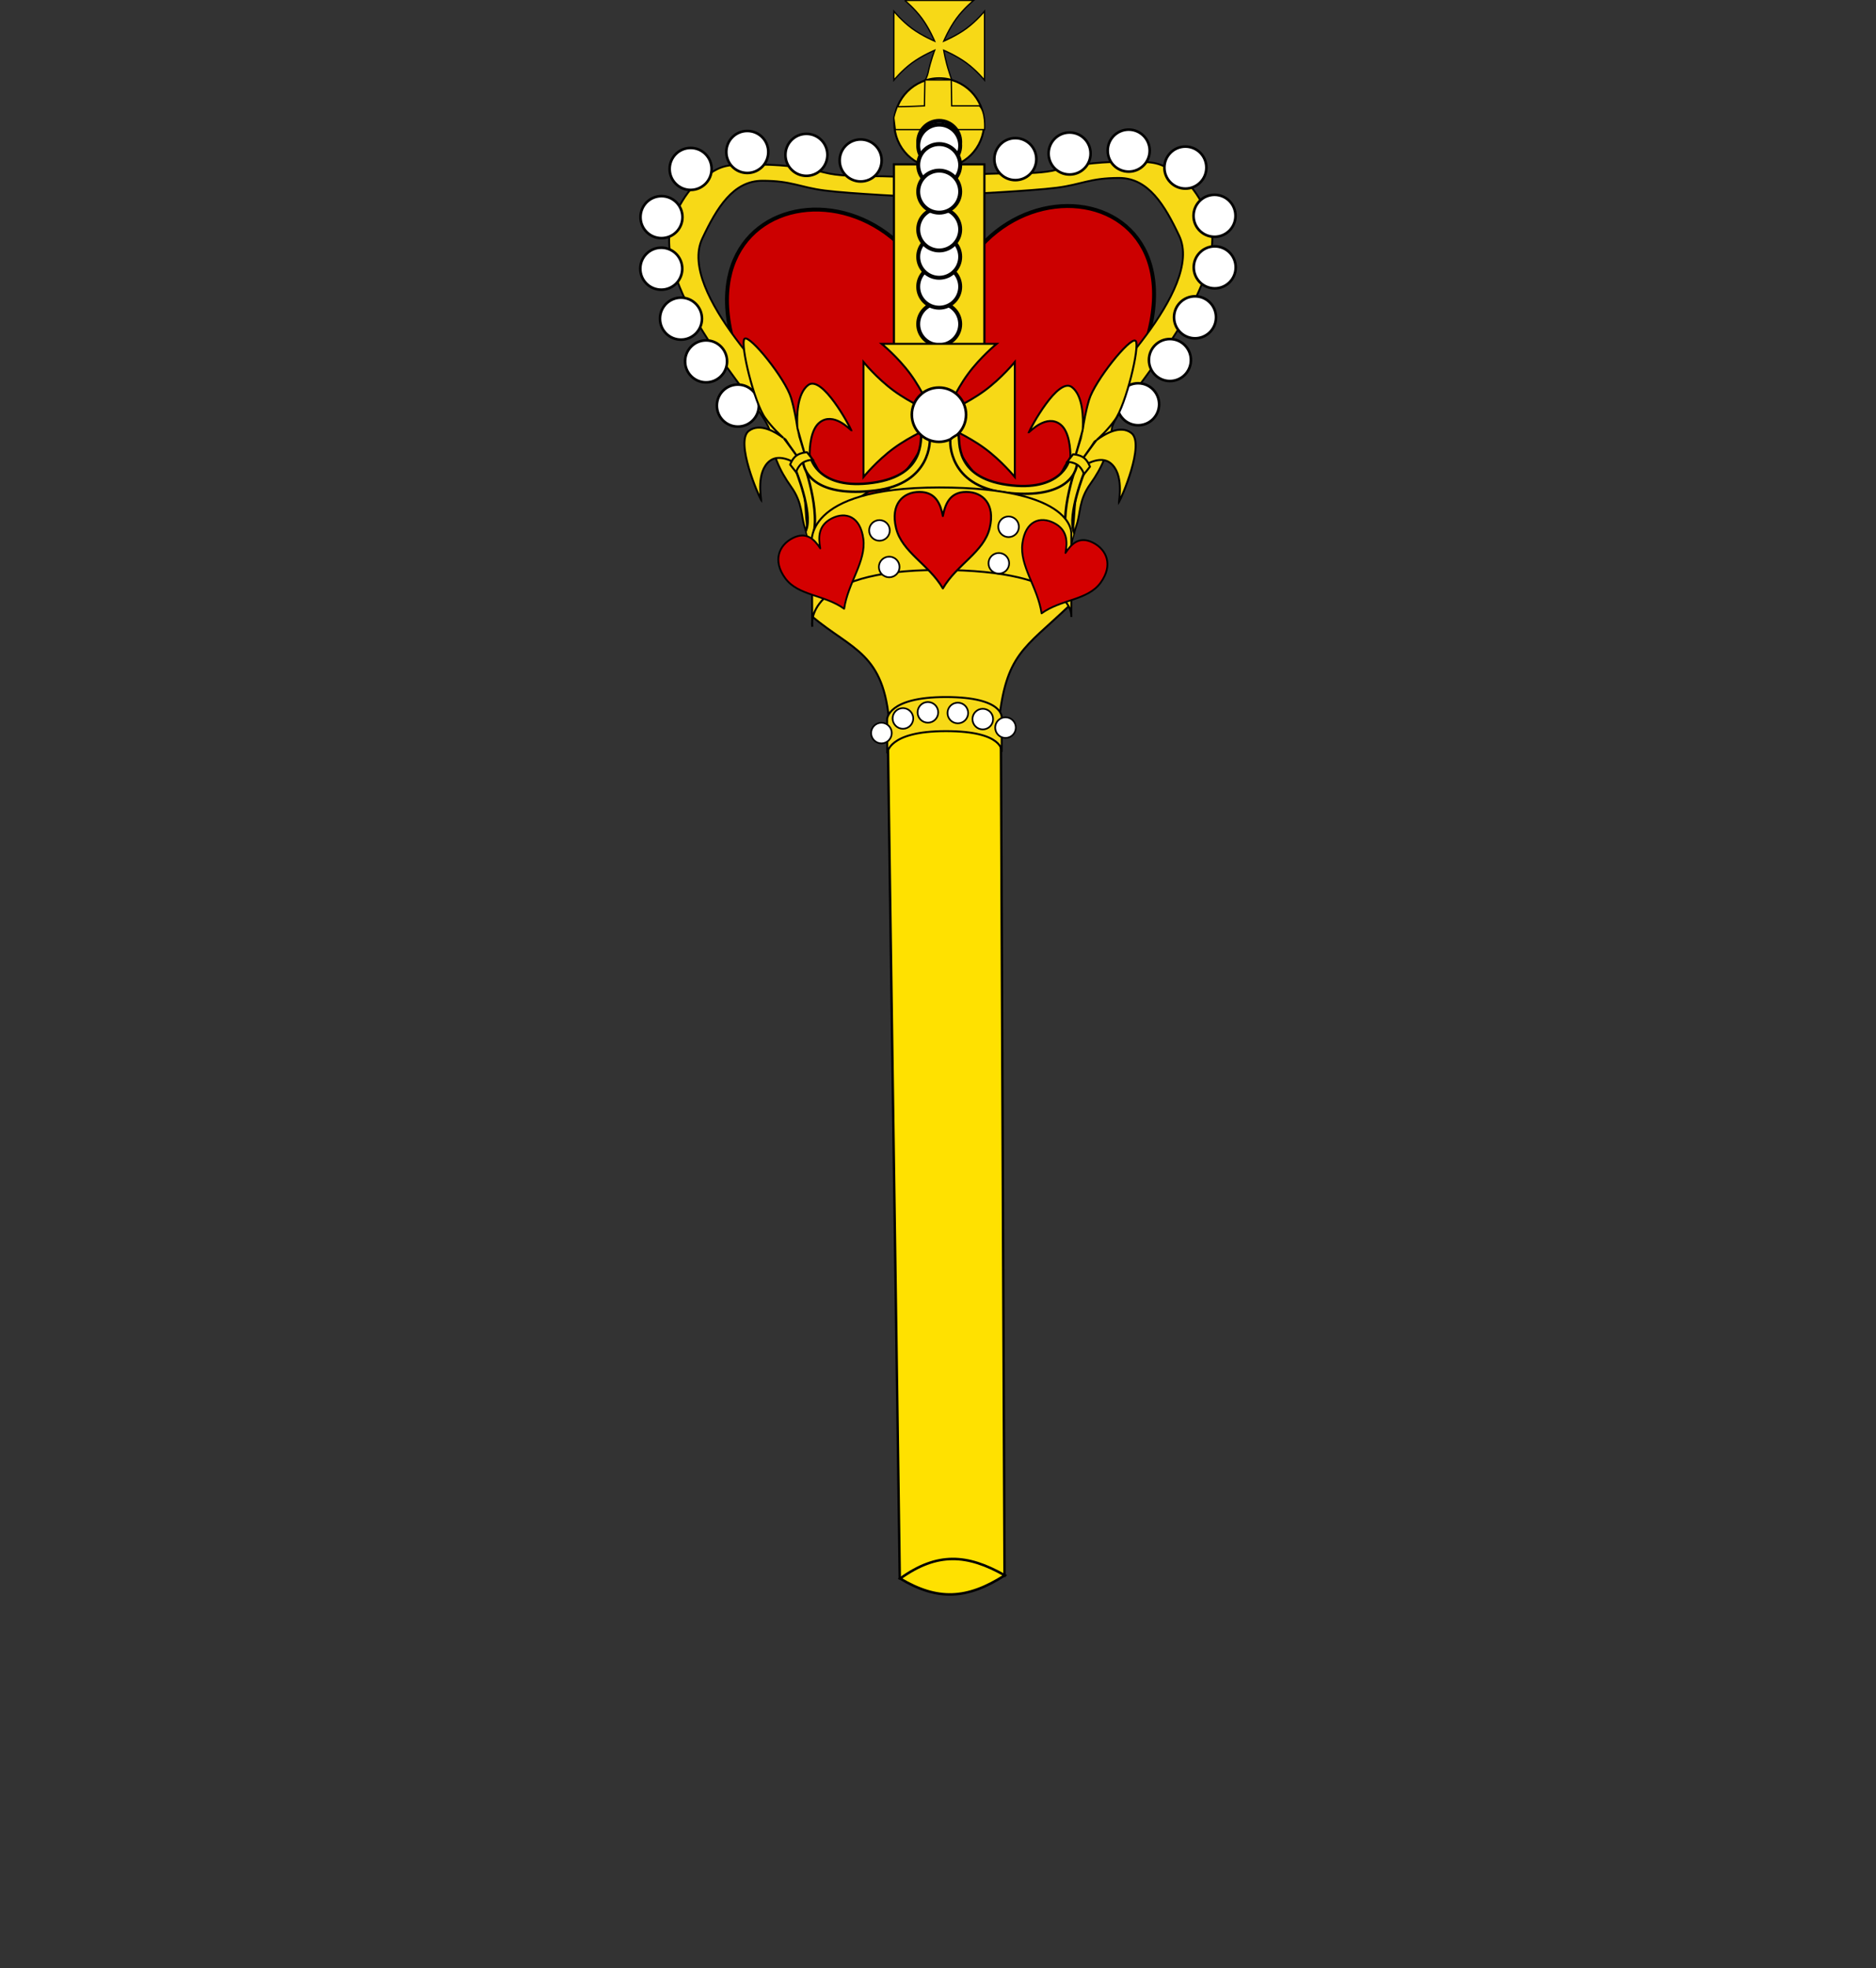 <?xml version="1.0" encoding="UTF-8"?>
<svg width="777.889" height="815.948" xmlns="http://www.w3.org/2000/svg" xmlns:svg="http://www.w3.org/2000/svg">
 <rect width="100%" height="100%" fill="#333333" stroke="none"/>
 <title>cetro</title>
 <g>
  <title>Layer 1</title>
  <g id="g7365">
   <g id="g6821">
    <path d="m368.047,298.702l46.972,5.43l1.515,349.134c-11.313,-1.637 -24.118,-0.224 -43.437,1.01l-5.051,-355.574z" id="path6823" stroke-width="1px" stroke="#000000" fill-rule="evenodd" fill="#ffe100"/>
    <path d="m373.243,654.403c15.476,-11.098 27.922,-10.109 43.398,-1.336c-15.75,10.081 -27.947,10.561 -43.398,1.336z" id="path6825" stroke-width="1.039px" stroke="#000000" fill-rule="evenodd" fill="#ffe100"/>
   </g>
   <g id="g5430">
    <path d="m326.464,184.521c27.999,37.996 32.109,67.693 61.409,100.722c29.913,-30.189 36.109,-61.465 65.321,-101.836c78.248,-108.138 -48.478,-130.641 -61.625,-48.171c-19.317,-82.668 -141.856,-54.872 -65.105,49.285z" id="path5034" stroke-miterlimit="4" stroke-width="1.629" stroke="#000000" fill="#cc0000"/>
    <g id="g5248">
     <path d="m336.806,255.632c16.527,13.839 29.901,14.962 31.983,44.816c7.273,-11.193 35.404,-14.658 45.314,-0.505c2.98,-28.957 10.483,-30.916 29.294,-48.856c0,0 6.435,-19.466 -50.77,-19.466c-57.205,0 -55.821,24.012 -55.821,24.012l-0,0z" id="path5038" stroke-miterlimit="4" stroke-width="0.814" stroke="#000000" fill-rule="evenodd" fill="#f7d917"/>
     <g id="g5062">
      <path d="m442.409,231.669l-10.521,-12.827c0,0 -0.981,1.268 0,0c21.57,-27.884 16.175,-42.391 20.233,-51.983c1.863,-4.403 47.404,-46.696 36.841,-69.096c-6.016,-12.758 -12.794,-23.991 -24.933,-23.991c-12.14,0 -15.377,2.7 -25.898,4.051c-10.521,1.35 -38.847,2.7 -38.847,2.7l0,-7.426c0,0 -1.117,0.208 0,0c12.507,-2.332 28.326,0 38.847,-2.7c10.521,-2.7 19.423,-3.375 30.754,-3.375c11.33,0 12.386,0.738 19.67,5.463c7.284,4.726 13.661,17.433 14.074,24.124c1.881,30.434 -40.796,72.276 -41.605,81.052c-0.809,8.776 -4.047,16.203 -8.902,22.953c-4.856,6.751 -4.047,12.152 -5.665,16.878c-1.619,4.726 -4.047,14.852 -4.047,14.177z" id="path5064" stroke-miterlimit="4" stroke-width="0.776" stroke="#000000" fill-rule="evenodd" fill="#f7d917"/>
      <path d="m337.75,232.823l10.521,-12.827c0,0 0.981,1.268 0,0c-21.57,-27.884 -16.175,-42.391 -20.233,-51.983c-1.863,-4.403 -47.403,-46.696 -36.841,-69.095c6.016,-12.758 12.794,-23.991 24.934,-23.991c12.14,0 15.377,2.7 25.898,4.051c10.521,1.35 38.847,2.7 38.847,2.7l0,-7.426c0,0 1.117,0.208 0,0c-12.507,-2.332 -28.326,0 -38.847,-2.7c-10.521,-2.7 -19.423,-3.375 -30.754,-3.375c-11.33,0 -12.386,0.737 -19.67,5.463c-7.284,4.726 -13.661,17.433 -14.074,24.124c-1.881,30.434 40.796,72.276 41.605,81.052c0.809,8.776 4.047,16.202 8.902,22.953c4.856,6.751 4.047,12.152 5.665,16.878c1.619,4.726 4.047,14.852 4.047,14.177z" id="path5066" stroke-miterlimit="4" stroke-width="0.776" stroke="#000000" fill-rule="evenodd" fill="#f7d917"/>
      <g id="g5068" transform="matrix(1.086,0,0,1.086,292.461,588.086) ">
       <path id="path5070" d="m76.15,-541.375c0,0 3.72,3.028 6.576,6.922c2.855,3.893 4.845,8.652 4.845,8.652c0,0 -4.759,-1.99 -8.652,-4.845c-3.893,-2.855 -6.922,-6.576 -6.922,-6.576l0,26.302c0,0 3.028,-3.72 6.922,-6.576c3.893,-2.855 8.652,-4.845 8.652,-4.845c0,0 -1.533,3.927 -2.524,8.652c-0.891,4.251 -8.183,14.065 -8.183,14.065l21.302,1.429c0,0 -3.542,-11.243 -4.968,-15.493c-1.536,-4.577 -2.167,-8.652 -2.167,-8.652c0,0 4.759,1.99 8.652,4.845c3.893,2.855 6.922,6.576 6.922,6.576l0,-26.302c0,0 -3.028,3.72 -6.922,6.576c-3.893,2.855 -8.652,4.845 -8.652,4.845c0,0 1.99,-4.759 4.845,-8.652c2.855,-3.893 6.576,-6.922 6.576,-6.922l-26.302,0z" stroke-miterlimit="4" stroke-width="0.5" stroke="#000000" fill-rule="evenodd" fill="#f7d917"/>
       <g id="g5072">
        <path id="path5074" d="m106.444,-494.5c0.005,9.471 -7.672,17.151 -17.143,17.151c-9.471,0 -17.147,-7.68 -17.143,-17.151c-0.005,-9.471 7.672,-17.151 17.143,-17.151c9.471,0 17.147,7.68 17.143,17.151l0,0z" stroke-miterlimit="4" stroke-width="0.75" stroke="#000000" fill-rule="evenodd" fill="#f7d917"/>
        <path id="path5076" d="m72.541,-492.042l34.102,0c0,0 0.494,-6.596 -1.974,-9.064c-2.379,0 -10.594,0 -10.594,0l-0.179,-9.888l-3.945,0l-6.097,0l-0.179,9.888c0,0 -7.127,0.357 -10.411,0.357c-1.489,4.042 -1.259,4.381 -1.259,4.381l0.536,4.326z" stroke-miterlimit="4" stroke-width="0.5" stroke="#000000" fill-rule="evenodd" fill="#f7d917"/>
       </g>
      </g>
      <g id="g5078">
       <rect id="rect5080" y="68.132" x="370.658" height="76.975" width="37.528" stroke-miterlimit="4" stroke-width="0.907" stroke="#000000" fill-rule="evenodd" fill="#f7d917"/>
       <path id="path5082" d="m314.664,168.143c0.001,4.807 -3.896,8.705 -8.703,8.705c-4.807,0 -8.704,-3.897 -8.703,-8.705c-0.001,-4.807 3.896,-8.704 8.703,-8.704c4.807,0 8.704,3.897 8.703,8.704l0,0z" stroke-miterlimit="4" stroke-width="1.077" stroke="#000000" fill-rule="evenodd" fill="#ffffff"/>
       <path id="path5084" d="m301.48,149.809c0.001,4.807 -3.896,8.704 -8.703,8.704c-4.807,0 -8.704,-3.897 -8.703,-8.704c-0.001,-4.807 3.896,-8.704 8.703,-8.704c4.807,0 8.704,3.897 8.703,8.704l0,0z" stroke-miterlimit="4" stroke-width="1.077" stroke="#000000" fill-rule="evenodd" fill="#ffffff"/>
       <path id="path5086" d="m291.072,132.099c0.001,4.807 -3.896,8.704 -8.703,8.704c-4.807,0 -8.704,-3.897 -8.703,-8.704c-0.001,-4.807 3.896,-8.705 8.703,-8.705c4.807,0 8.704,3.897 8.703,8.705l0,0z" stroke-miterlimit="4" stroke-width="1.077" stroke="#000000" fill-rule="evenodd" fill="#ffffff"/>
       <path id="path5088" d="m282.9,111.394c0.001,4.807 -3.896,8.704 -8.703,8.704c-4.807,0 -8.704,-3.897 -8.703,-8.704c-0.001,-4.807 3.896,-8.705 8.703,-8.705c4.807,0 8.704,3.897 8.703,8.705l0,0z" stroke-miterlimit="4" stroke-width="1.077" stroke="#000000" fill-rule="evenodd" fill="#ffffff"/>
       <path id="path5090" d="m282.989,90.02c0.001,4.807 -3.896,8.704 -8.703,8.704c-4.807,0 -8.704,-3.897 -8.703,-8.704c-0.001,-4.807 3.896,-8.704 8.703,-8.704c4.807,0 8.704,3.897 8.703,8.704l0,0z" stroke-miterlimit="4" stroke-width="1.077" stroke="#000000" fill-rule="evenodd" fill="#ffffff"/>
       <path id="path5092" d="m295.072,70.034c0.001,4.807 -3.896,8.704 -8.703,8.704c-4.807,0 -8.704,-3.897 -8.703,-8.704c-0.001,-4.807 3.896,-8.704 8.703,-8.704c4.807,0 8.704,3.897 8.703,8.704l0,0z" stroke-miterlimit="4" stroke-width="1.077" stroke="#000000" fill-rule="evenodd" fill="#ffffff"/>
       <path id="path5094" d="m318.573,63c0.001,4.807 -3.896,8.705 -8.703,8.705c-4.807,0 -8.704,-3.897 -8.703,-8.705c-0.001,-4.807 3.896,-8.704 8.703,-8.704c4.807,0 8.704,3.897 8.703,8.704l0,0z" stroke-miterlimit="4" stroke-width="1.077" stroke="#000000" fill-rule="evenodd" fill="#ffffff"/>
       <path id="path5096" d="m343.085,64.197c0.001,4.807 -3.896,8.705 -8.703,8.705c-4.807,0 -8.704,-3.897 -8.703,-8.705c-0.001,-4.807 3.896,-8.704 8.703,-8.704c4.807,0 8.704,3.897 8.703,8.704l0,0z" stroke-miterlimit="4" stroke-width="1.077" stroke="#000000" fill-rule="evenodd" fill="#ffffff"/>
       <path id="path5098" d="m365.576,66.523c0.001,4.807 -3.896,8.704 -8.703,8.704c-4.807,0 -8.704,-3.897 -8.703,-8.704c-0.001,-4.807 3.896,-8.704 8.703,-8.704c4.807,0 8.704,3.897 8.703,8.704l0,0z" stroke-miterlimit="4" stroke-width="1.077" stroke="#000000" fill-rule="evenodd" fill="#ffffff"/>
       <g id="g5100" transform="matrix(1.086,0,0,1.086,293.59,596.772) ">
        <path id="path5102" d="m96.276,-425.791c0.001,4.427 -3.588,8.017 -8.015,8.017c-4.427,0 -8.016,-3.589 -8.015,-8.017c-0.001,-4.427 3.588,-8.017 8.015,-8.017c4.427,0 8.016,3.59 8.015,8.017l0,0z" stroke-miterlimit="4" stroke-width="1.5" stroke="#000000" fill-rule="evenodd" fill="#ffffff"/>
        <path id="path5104" d="m96.276,-440.072c0.001,4.427 -3.588,8.017 -8.015,8.017c-4.427,0 -8.016,-3.589 -8.015,-8.017c-0.001,-4.427 3.588,-8.017 8.015,-8.017c4.427,0 8.016,3.59 8.015,8.017l0,0z" stroke-miterlimit="4" stroke-width="1.5" stroke="#000000" fill-rule="evenodd" fill="#ffffff"/>
        <path id="path5106" d="m96.276,-451.499c0.001,4.427 -3.588,8.017 -8.015,8.017c-4.427,0 -8.016,-3.589 -8.015,-8.017c-0.001,-4.427 3.588,-8.017 8.015,-8.017c4.427,0 8.016,3.59 8.015,8.017l0,0z" stroke-miterlimit="4" stroke-width="1.5" stroke="#000000" fill-rule="evenodd" fill="#ffffff"/>
        <path id="path5108" d="m96.276,-461.929c0.001,4.427 -3.588,8.017 -8.015,8.017c-4.427,0 -8.016,-3.589 -8.015,-8.017c-0.001,-4.427 3.588,-8.017 8.015,-8.017c4.427,0 8.016,3.59 8.015,8.017l0,0z" stroke-miterlimit="4" stroke-width="1.5" stroke="#000000" fill-rule="evenodd" fill="#ffffff"/>
        <path id="path5110" d="m96.276,-495.358c0.001,4.427 -3.588,8.017 -8.015,8.017c-4.427,0 -8.016,-3.589 -8.015,-8.017c-0.001,-4.427 3.588,-8.017 8.015,-8.017c4.427,0 8.016,3.589 8.015,8.017l0,0z" stroke-miterlimit="4" stroke-width="1.5" stroke="#000000" fill-rule="evenodd" fill="#ffffff"/>
        <path id="path5112" d="m96.276,-493.929c0.001,4.427 -3.588,8.017 -8.015,8.017c-4.427,0 -8.016,-3.59 -8.015,-8.017c-0.001,-4.427 3.588,-8.017 8.015,-8.017c4.427,0 8.016,3.589 8.015,8.017l0,0z" stroke-miterlimit="4" stroke-width="1.5" stroke="#000000" fill-rule="evenodd" fill="#ffffff"/>
        <path id="path5114" d="m96.276,-486.499c0.001,4.427 -3.588,8.017 -8.015,8.017c-4.427,0 -8.016,-3.589 -8.015,-8.017c-0.001,-4.427 3.588,-8.017 8.015,-8.017c4.427,0 8.016,3.59 8.015,8.017l0,0z" stroke-miterlimit="4" stroke-width="1.5" stroke="#000000" fill-rule="evenodd" fill="#ffffff"/>
        <path id="path5116" d="m96.276,-476.358c0.001,4.427 -3.588,8.017 -8.015,8.017c-4.427,0 -8.016,-3.59 -8.015,-8.017c-0.001,-4.427 3.588,-8.017 8.015,-8.017c4.427,0 8.016,3.589 8.015,8.017l0,0z" stroke-miterlimit="4" stroke-width="1.5" stroke="#000000" fill-rule="evenodd" fill="#ffffff"/>
       </g>
       <path id="path5118" d="m463.226,167.588c-0.001,4.807 3.896,8.704 8.703,8.704c4.807,0 8.704,-3.897 8.703,-8.704c0.001,-4.807 -3.896,-8.704 -8.703,-8.704c-4.807,0 -8.704,3.897 -8.703,8.704l0,0z" stroke-miterlimit="4" stroke-width="1.077" stroke="#000000" fill-rule="evenodd" fill="#ffffff"/>
       <path id="path5120" d="m476.409,149.254c-0.001,4.807 3.896,8.704 8.703,8.704c4.807,0 8.704,-3.897 8.703,-8.704c0.001,-4.807 -3.896,-8.705 -8.703,-8.705c-4.807,0 -8.704,3.897 -8.703,8.705l0,0z" stroke-miterlimit="4" stroke-width="1.077" stroke="#000000" fill-rule="evenodd" fill="#ffffff"/>
       <path id="path5122" d="m486.817,131.544c-0.001,4.807 3.896,8.705 8.703,8.705c4.807,0 8.704,-3.897 8.703,-8.705c0.001,-4.807 -3.896,-8.704 -8.703,-8.704c-4.807,0 -8.704,3.897 -8.703,8.704l0,0z" stroke-miterlimit="4" stroke-width="1.077" stroke="#000000" fill-rule="evenodd" fill="#ffffff"/>
       <path id="path5124" d="m494.989,110.839c-0.001,4.807 3.896,8.705 8.703,8.705c4.807,0 8.704,-3.897 8.703,-8.705c0.001,-4.807 -3.896,-8.704 -8.703,-8.704c-4.807,0 -8.704,3.897 -8.703,8.704l0,0l0,0z" stroke-miterlimit="4" stroke-width="1.077" stroke="#000000" fill-rule="evenodd" fill="#ffffff"/>
       <path id="path5126" d="m494.901,89.465c-0.001,4.807 3.896,8.704 8.703,8.704c4.807,0 8.704,-3.897 8.703,-8.704c0.001,-4.807 -3.896,-8.704 -8.703,-8.704c-4.807,0 -8.704,3.897 -8.703,8.704l0,0z" stroke-miterlimit="4" stroke-width="1.077" stroke="#000000" fill-rule="evenodd" fill="#ffffff"/>
       <path id="path5128" d="m482.817,69.479c-0.001,4.807 3.896,8.704 8.703,8.704c4.807,0 8.704,-3.897 8.703,-8.704c0.001,-4.807 -3.896,-8.705 -8.703,-8.705c-4.807,0 -8.704,3.897 -8.703,8.705l0,0z" stroke-miterlimit="4" stroke-width="1.077" stroke="#000000" fill-rule="evenodd" fill="#ffffff"/>
       <path id="path5130" d="m459.316,62.445c-0.001,4.807 3.896,8.704 8.703,8.704c4.807,0 8.704,-3.897 8.703,-8.704c0.001,-4.807 -3.896,-8.704 -8.703,-8.704c-4.807,0 -8.704,3.897 -8.703,8.704l0,0l0,0z" stroke-miterlimit="4" stroke-width="1.077" stroke="#000000" fill-rule="evenodd" fill="#ffffff"/>
       <path id="path5132" d="m434.805,63.642c-0.001,4.807 3.896,8.704 8.703,8.704c4.807,0 8.704,-3.897 8.703,-8.704c0.001,-4.807 -3.896,-8.704 -8.703,-8.704c-4.807,0 -8.704,3.897 -8.703,8.704l0,0z" stroke-miterlimit="4" stroke-width="1.077" stroke="#000000" fill-rule="evenodd" fill="#ffffff"/>
       <path id="path5134" d="m412.313,65.968c-0.001,4.807 3.896,8.704 8.703,8.704c4.807,0 8.704,-3.897 8.703,-8.704c0.001,-4.807 -3.896,-8.705 -8.703,-8.705c-4.807,0 -8.704,3.897 -8.703,8.705l0,0z" stroke-miterlimit="4" stroke-width="1.077" stroke="#000000" fill-rule="evenodd" fill="#ffffff"/>
      </g>
     </g>
     <g id="g5239">
      <path id="path5138" d="m367.838,298.169l0.069,14.133c0,0 0.136,-9.206 24.309,-9.206c24.172,0 23.143,8.547 23.143,8.547l0,-14.133c0,0 1.012,-8.547 -23.177,-8.547c-24.19,0 -24.343,9.206 -24.343,9.206z" stroke-miterlimit="4" stroke-width="0.814" stroke="#000000" fill-rule="evenodd" fill="#f7d917"/>
      <path d="m369.765,303.899c0,2.363 -1.915,4.278 -4.278,4.278c-2.363,0 -4.278,-1.915 -4.278,-4.278c0,-2.363 1.915,-4.278 4.278,-4.278c2.363,0 4.278,1.915 4.278,4.278l0,0z" id="path5140" stroke-miterlimit="4" stroke-width="0.7" stroke="#000000" fill-rule="evenodd" fill="#ffffff"/>
      <path d="m378.678,297.837c0,2.363 -1.915,4.278 -4.278,4.278c-2.363,0 -4.278,-1.915 -4.278,-4.278c0,-2.363 1.915,-4.278 4.278,-4.278c2.363,0 4.278,1.915 4.278,4.278l0,0z" id="path5142" stroke-miterlimit="4" stroke-width="0.7" stroke="#000000" fill-rule="evenodd" fill="#ffffff"/>
      <path d="m380.473,295.312c0,2.363 1.915,4.278 4.278,4.278c2.363,0 4.278,-1.915 4.278,-4.278c0,-2.363 -1.915,-4.278 -4.278,-4.278c-2.363,0 -4.278,1.915 -4.278,4.278l0,0z" id="path5144" stroke-miterlimit="4" stroke-width="0.7" stroke="#000000" fill-rule="evenodd" fill="#ffffff"/>
      <path d="m412.655,301.642c0,2.363 1.915,4.278 4.278,4.278c2.363,0 4.278,-1.915 4.278,-4.278c0,-2.363 -1.915,-4.278 -4.278,-4.278c-2.363,0 -4.278,1.915 -4.278,4.278l0,0z" id="path5146" stroke-miterlimit="4" stroke-width="0.7" stroke="#000000" fill-rule="evenodd" fill="#ffffff"/>
      <path d="m403.237,298.106c0,2.363 1.915,4.278 4.278,4.278c2.363,0 4.278,-1.915 4.278,-4.278c0,-2.363 -1.915,-4.278 -4.278,-4.278c-2.363,0 -4.278,1.915 -4.278,4.278l0,0z" id="path5148" stroke-miterlimit="4" stroke-width="0.7" stroke="#000000" fill-rule="evenodd" fill="#ffffff"/>
      <path d="m401.442,295.581c0,2.363 -1.915,4.278 -4.278,4.278c-2.363,0 -4.278,-1.915 -4.278,-4.278c0,-2.363 1.915,-4.278 4.278,-4.278c2.363,0 4.278,1.915 4.278,4.278l0,0z" id="path5150" stroke-miterlimit="4" stroke-width="0.7" stroke="#000000" fill-rule="evenodd" fill="#ffffff"/>
     </g>
     <g id="g5225">
      <g id="g5040">
       <path d="m308.674,140.484c-1.836,2.323 4.102,26.566 8.599,32.758c3.113,4.286 5.904,6.747 7.563,8.3c-3.127,-2.35 -9.766,-6.44 -14.368,-2.887c-5.786,4.467 4.238,27.175 5.074,28.489c0.003,0.005 0.008,0.019 0.011,0.023c0.002,0.003 0.022,0.01 0.024,0.013c0,-0.001 0.013,-0.009 0.013,-0.01c0.003,-0.728 -2.109,-11.684 3.614,-16.102c3.767,-2.908 9.233,0.024 11.389,1.406c0.339,0.698 0.678,1.366 1.014,2.045c0.169,2.745 2.039,8.116 2.454,16.374c0.501,9.978 3.304,27.327 1.712,28.661c0.411,-0.317 3.768,-21.359 8.852,-25.283c0.02,-0.015 0.047,-0.034 0.066,-0.051c0.01,-0.006 0.017,-0.014 0.026,-0.02c0.021,-0.013 20.629,-13.906 21.04,-14.223c-1.666,1.181 -8.129,6.049 -18.557,1.53c-7.394,-2.188 -8.62,-9.495 -10.486,-10.93c-0.328,-0.685 -0.647,-1.368 -0.987,-2.065c0,-3.046 0.405,-10.512 4.173,-13.42c5.723,-4.418 12.517,2.923 13.033,3.25c0.001,0 0.012,-0.01 0.013,-0.01c-0.001,-0.004 0.003,-0.029 0.002,-0.033c-0.002,-0.005 -0.009,-0.018 -0.011,-0.023c-0.551,-1.534 -12.071,-23.087 -17.857,-18.621c-4.602,3.553 -4.72,12.859 -4.476,17.435c-0.346,-2.565 -1.268,-7.739 -2.58,-12.146c-2.378,-7.981 -17.086,-26.198 -19.245,-24.539c-0.034,0.026 -0.077,0.045 -0.106,0.082l0,0zm16.282,41.155c0.326,0.247 0.609,0.458 0.845,0.651c0.005,0.004 1.3,2.022 1.305,2.026c0.022,0.048 4.776,6.668 4.798,6.716c-0.253,-0.203 -6.588,-9.061 -6.948,-9.393zm5.664,-4.372c0.071,0.555 3.373,11.755 3.402,12.131c-0.024,-0.046 -3.289,-10.818 -3.313,-10.865c-0.004,-0.008 0.881,2.333 0.877,2.325c-0.029,-0.352 -0.938,-3.114 -0.965,-3.591z" id="path5042" stroke-miterlimit="4" stroke-width="0.814" stroke="#000000" fill-rule="evenodd" fill="#f7d917"/>
       <path d="m365.581,142.53c0,0 6.745,5.49 11.921,12.548c5.176,7.058 8.784,15.685 8.784,15.685c0,0 -8.627,-3.608 -15.685,-8.784c-7.058,-5.176 -12.548,-11.921 -12.548,-11.921l0,47.683c0,0 5.49,-6.745 12.548,-11.921c7.058,-5.176 15.685,-8.784 15.685,-8.784c0,0 -3.608,8.627 -8.784,15.685c-5.176,7.058 -11.921,12.548 -11.921,12.548l47.683,0c0,0 -6.745,-5.49 -11.921,-12.548c-5.176,-7.058 -8.784,-15.685 -8.784,-15.685c0,0 8.627,3.608 15.685,8.784c7.058,5.176 12.548,11.921 12.548,11.921l0,-47.683c0,0 -5.49,6.745 -12.548,11.921c-7.058,5.176 -15.685,8.784 -15.685,8.784c0,0 3.608,-8.627 8.784,-15.685c5.176,-7.058 11.921,-12.548 11.921,-12.548l-47.683,0z" id="path5044" stroke-miterlimit="4" stroke-width="0.814" stroke="#000000" fill-rule="evenodd" fill="#f7d917"/>
       <path d="m470.914,141.337c1.836,2.323 -4.102,26.566 -8.599,32.758c-3.113,4.286 -5.904,6.747 -7.563,8.3c3.127,-2.35 9.766,-6.44 14.368,-2.887c5.786,4.467 -4.238,27.175 -5.074,28.489c-0.003,0.005 -0.008,0.019 -0.011,0.023c-0.002,0.003 -0.022,0.01 -0.024,0.013c-0,-0.001 -0.013,-0.009 -0.013,-0.01c-0.003,-0.728 2.109,-11.684 -3.614,-16.102c-3.767,-2.908 -9.234,0.024 -11.389,1.406c-0.339,0.698 -0.678,1.366 -1.014,2.045c-0.169,2.745 -2.039,8.116 -2.454,16.374c-0.501,9.978 -3.304,27.327 -1.712,28.661c-0.411,-0.317 -3.768,-21.359 -8.852,-25.283c-0.02,-0.015 -0.047,-0.034 -0.066,-0.051c-0.01,-0.006 -0.017,-0.014 -0.026,-0.02c-0.021,-0.013 -21.639,-12.895 -22.05,-13.213c1.666,1.182 9.139,5.039 19.568,0.52c7.394,-2.188 8.62,-9.495 10.486,-10.93c0.328,-0.685 0.647,-1.368 0.987,-2.066c-0,-3.046 -0.405,-10.511 -4.173,-13.42c-5.723,-4.418 -12.517,2.923 -13.033,3.25c-0.001,0 -0.012,-0.01 -0.013,-0.01c0.001,-0.004 -0.003,-0.029 -0.002,-0.033c0.001,-0.005 0.009,-0.018 0.011,-0.023c0.551,-1.534 12.071,-23.087 17.857,-18.621c4.602,3.553 4.72,12.859 4.476,17.435c0.347,-2.566 1.268,-7.74 2.581,-12.146c2.378,-7.981 17.086,-26.198 19.245,-24.539c0.034,0.026 0.077,0.045 0.106,0.082zm-16.282,41.155c-0.326,0.247 -0.609,0.458 -0.845,0.651c-0.005,0.004 -1.3,2.022 -1.305,2.027c-0.022,0.048 -4.776,6.668 -4.798,6.716c0.253,-0.203 6.588,-9.061 6.948,-9.393zm-5.664,-4.372c-0.071,0.555 -3.373,11.755 -3.402,12.131c0.024,-0.046 3.289,-10.818 3.313,-10.865c0.004,-0.008 -0.881,2.333 -0.877,2.325c0.029,-0.352 0.938,-3.114 0.965,-3.591l0,0z" id="path5046" stroke-miterlimit="4" stroke-width="0.814" stroke="#000000" fill-rule="evenodd" fill="#f7d917"/>
       <path id="path5048" d="m442.984,224.426c-4.431,-10.66 3.753,-32.752 3.753,-32.752l3.055,3.659c0,0 -7.287,17.843 -4.467,25.253c0.005,-0.022 -1.153,4.417 -1.179,4.481c0.064,-0.062 -1.143,-0.697 -1.161,-0.641z" stroke-width="1px" stroke="#000000" fill-rule="evenodd" fill="#f7d917"/>
       <path id="path5050" d="m336.604,223.573c4.431,-10.66 -3.753,-32.752 -3.753,-32.752l-3.055,3.659c0,0 7.287,17.843 4.467,25.253c-0.005,-0.022 1.153,4.417 1.179,4.481c-0.064,-0.062 1.143,-0.697 1.161,-0.641l0,-0z" stroke-width="1px" stroke="#000000" fill-rule="evenodd" fill="#f7d917"/>
       <path id="path5052" d="m332.883,190.474l3.402,-0.38c0,0 3.216,13.243 25.68,10.048c22.093,-3.142 19.46,-18.148 20.192,-20.984c4.325,2.08 3.403,2.836 3.403,2.836c0,0 0.983,18.531 -22.745,21.362c-23.539,2.831 -29.743,-6.643 -29.932,-12.882z" stroke-width="1px" stroke="#000000" fill-rule="evenodd" fill="#f7d917"/>
       <path id="path5054" d="m327.634,192.618c0,0 0.83,-2.446 2.575,-3.73c1.745,-1.285 4.406,-1.409 4.406,-1.409l2.438,3.093c0,0 -2.66,0.124 -4.406,1.409c-1.745,1.285 -2.575,3.73 -2.575,3.73l-2.438,-3.093z" stroke-miterlimit="4" stroke-width="0.814" stroke="#000000" fill-rule="evenodd" fill="#f7d917"/>
       <path d="m400.583,171.922c0.004,6.214 -5.032,11.253 -11.246,11.253c-6.213,0 -11.249,-5.039 -11.246,-11.253c-0.004,-6.213 5.032,-11.253 11.246,-11.253c6.213,0 11.249,5.039 11.246,11.253z" id="path5056" stroke-miterlimit="4" stroke-width="1.086" stroke="#000000" fill-rule="evenodd" fill="#ffffff"/>
       <path id="path5058" d="m446.704,191.327l-3.402,-0.38c0,0 -3.216,13.243 -25.68,10.048c-22.093,-3.142 -19.46,-18.148 -20.192,-20.984c-4.325,2.08 -3.403,2.836 -3.403,2.836c0,0 -0.983,18.531 22.745,21.362c23.539,2.831 29.743,-6.643 29.932,-12.882z" stroke-width="1px" stroke="#000000" fill-rule="evenodd" fill="#f7d917"/>
       <path id="path5060" d="m451.954,193.471c0,0 -0.83,-2.446 -2.575,-3.73c-1.745,-1.285 -4.406,-1.409 -4.406,-1.409l-2.438,3.093c0,0 2.66,0.124 4.406,1.409c1.745,1.285 2.575,3.73 2.575,3.73l2.438,-3.093z" stroke-miterlimit="4" stroke-width="0.814" stroke="#000000" fill-rule="evenodd" fill="#f7d917"/>
      </g>
      <path id="path5136" d="m336.632,225.59l0.163,34.209c0,0 -4.455,-23.507 52.709,-23.507c57.164,0 54.729,19.466 54.729,19.466l0,-34.209c0,0 2.394,-19.466 -54.811,-19.466c-57.205,0 -52.791,23.507 -52.791,23.507z" stroke-miterlimit="4" stroke-width="0.814" stroke="#000000" fill-rule="evenodd" fill="#f7d917"/>
     </g>
    </g>
    <g id="g5414">
     <path id="path5416" d="m441.806,229.227c2.463,-3.765 5.736,-7.121 11.406,-4.258c5.67,2.863 8.472,9.288 3.141,16.613c-5.331,7.326 -16.298,6.796 -24.464,12.69c-1.554,-10.803 -9.216,-19.682 -7.935,-29.053c1.281,-9.371 7.389,-11.296 13.059,-8.432c5.67,2.863 5.637,7.856 4.794,12.439z" stroke-dashoffset="0" stroke-miterlimit="4" stroke-linejoin="round" stroke-linecap="round" stroke-width="0.746" stroke="#000000" fill="#d40000"/>
     <path id="path5418" d="m390.965,213.933c0.97,-5 2.911,-10 9.702,-10c6.792,0 12.128,5 9.702,15c-2.426,10 -13.583,15 -19.405,25c-5.821,-10 -16.979,-15 -19.405,-25c-2.426,-10 2.911,-15 9.702,-15c6.792,0 8.732,5 9.702,10z" stroke-dashoffset="0" stroke-miterlimit="4" stroke-linejoin="round" stroke-linecap="round" stroke-width="0.816" stroke="#000000" fill="#d40000"/>
     <path id="path5420" d="m340.123,227.331c-2.463,-3.765 -5.736,-7.121 -11.406,-4.258c-5.67,2.864 -8.472,9.288 -3.141,16.614c5.331,7.326 16.298,6.796 24.464,12.69c1.554,-10.803 9.216,-19.682 7.935,-29.053c-1.281,-9.371 -7.389,-11.296 -13.059,-8.432c-5.67,2.864 -5.637,7.856 -4.794,12.439z" stroke-dashoffset="0" stroke-miterlimit="4" stroke-linejoin="round" stroke-linecap="round" stroke-width="0.746" stroke="#000000" fill="#d40000"/>
     <path id="path5422" d="m360.392,219.892c0,2.363 1.915,4.278 4.278,4.278c2.363,0 4.278,-1.915 4.278,-4.278c0,-2.363 -1.915,-4.278 -4.278,-4.278c-2.363,0 -4.278,1.915 -4.278,4.278l0,0z" stroke-miterlimit="4" stroke-width="0.7" stroke="#000000" fill-rule="evenodd" fill="#ffffff"/>
     <path id="path5424" d="m364.433,235.044c0,2.363 1.915,4.278 4.278,4.278c2.363,0 4.278,-1.915 4.278,-4.278c0,-2.363 -1.915,-4.278 -4.278,-4.278c-2.363,0 -4.278,1.915 -4.278,4.278l0,0z" stroke-miterlimit="4" stroke-width="0.7" stroke="#000000" fill-rule="evenodd" fill="#ffffff"/>
     <path id="path5426" d="m422.486,218.377c0,2.363 -1.915,4.278 -4.278,4.278c-2.363,0 -4.278,-1.915 -4.278,-4.278c0,-2.363 1.915,-4.278 4.278,-4.278c2.363,0 4.278,1.915 4.278,4.278l0,0z" stroke-miterlimit="4" stroke-width="0.7" stroke="#000000" fill-rule="evenodd" fill="#ffffff"/>
     <path id="path5428" d="m418.446,233.529c0,2.363 -1.915,4.278 -4.278,4.278c-2.363,0 -4.278,-1.915 -4.278,-4.278c0,-2.363 1.915,-4.278 4.278,-4.278c2.363,0 4.278,1.915 4.278,4.278l0,0z" stroke-miterlimit="4" stroke-width="0.7" stroke="#000000" fill-rule="evenodd" fill="#ffffff"/>
    </g>
   </g>
  </g>
 </g>
</svg>